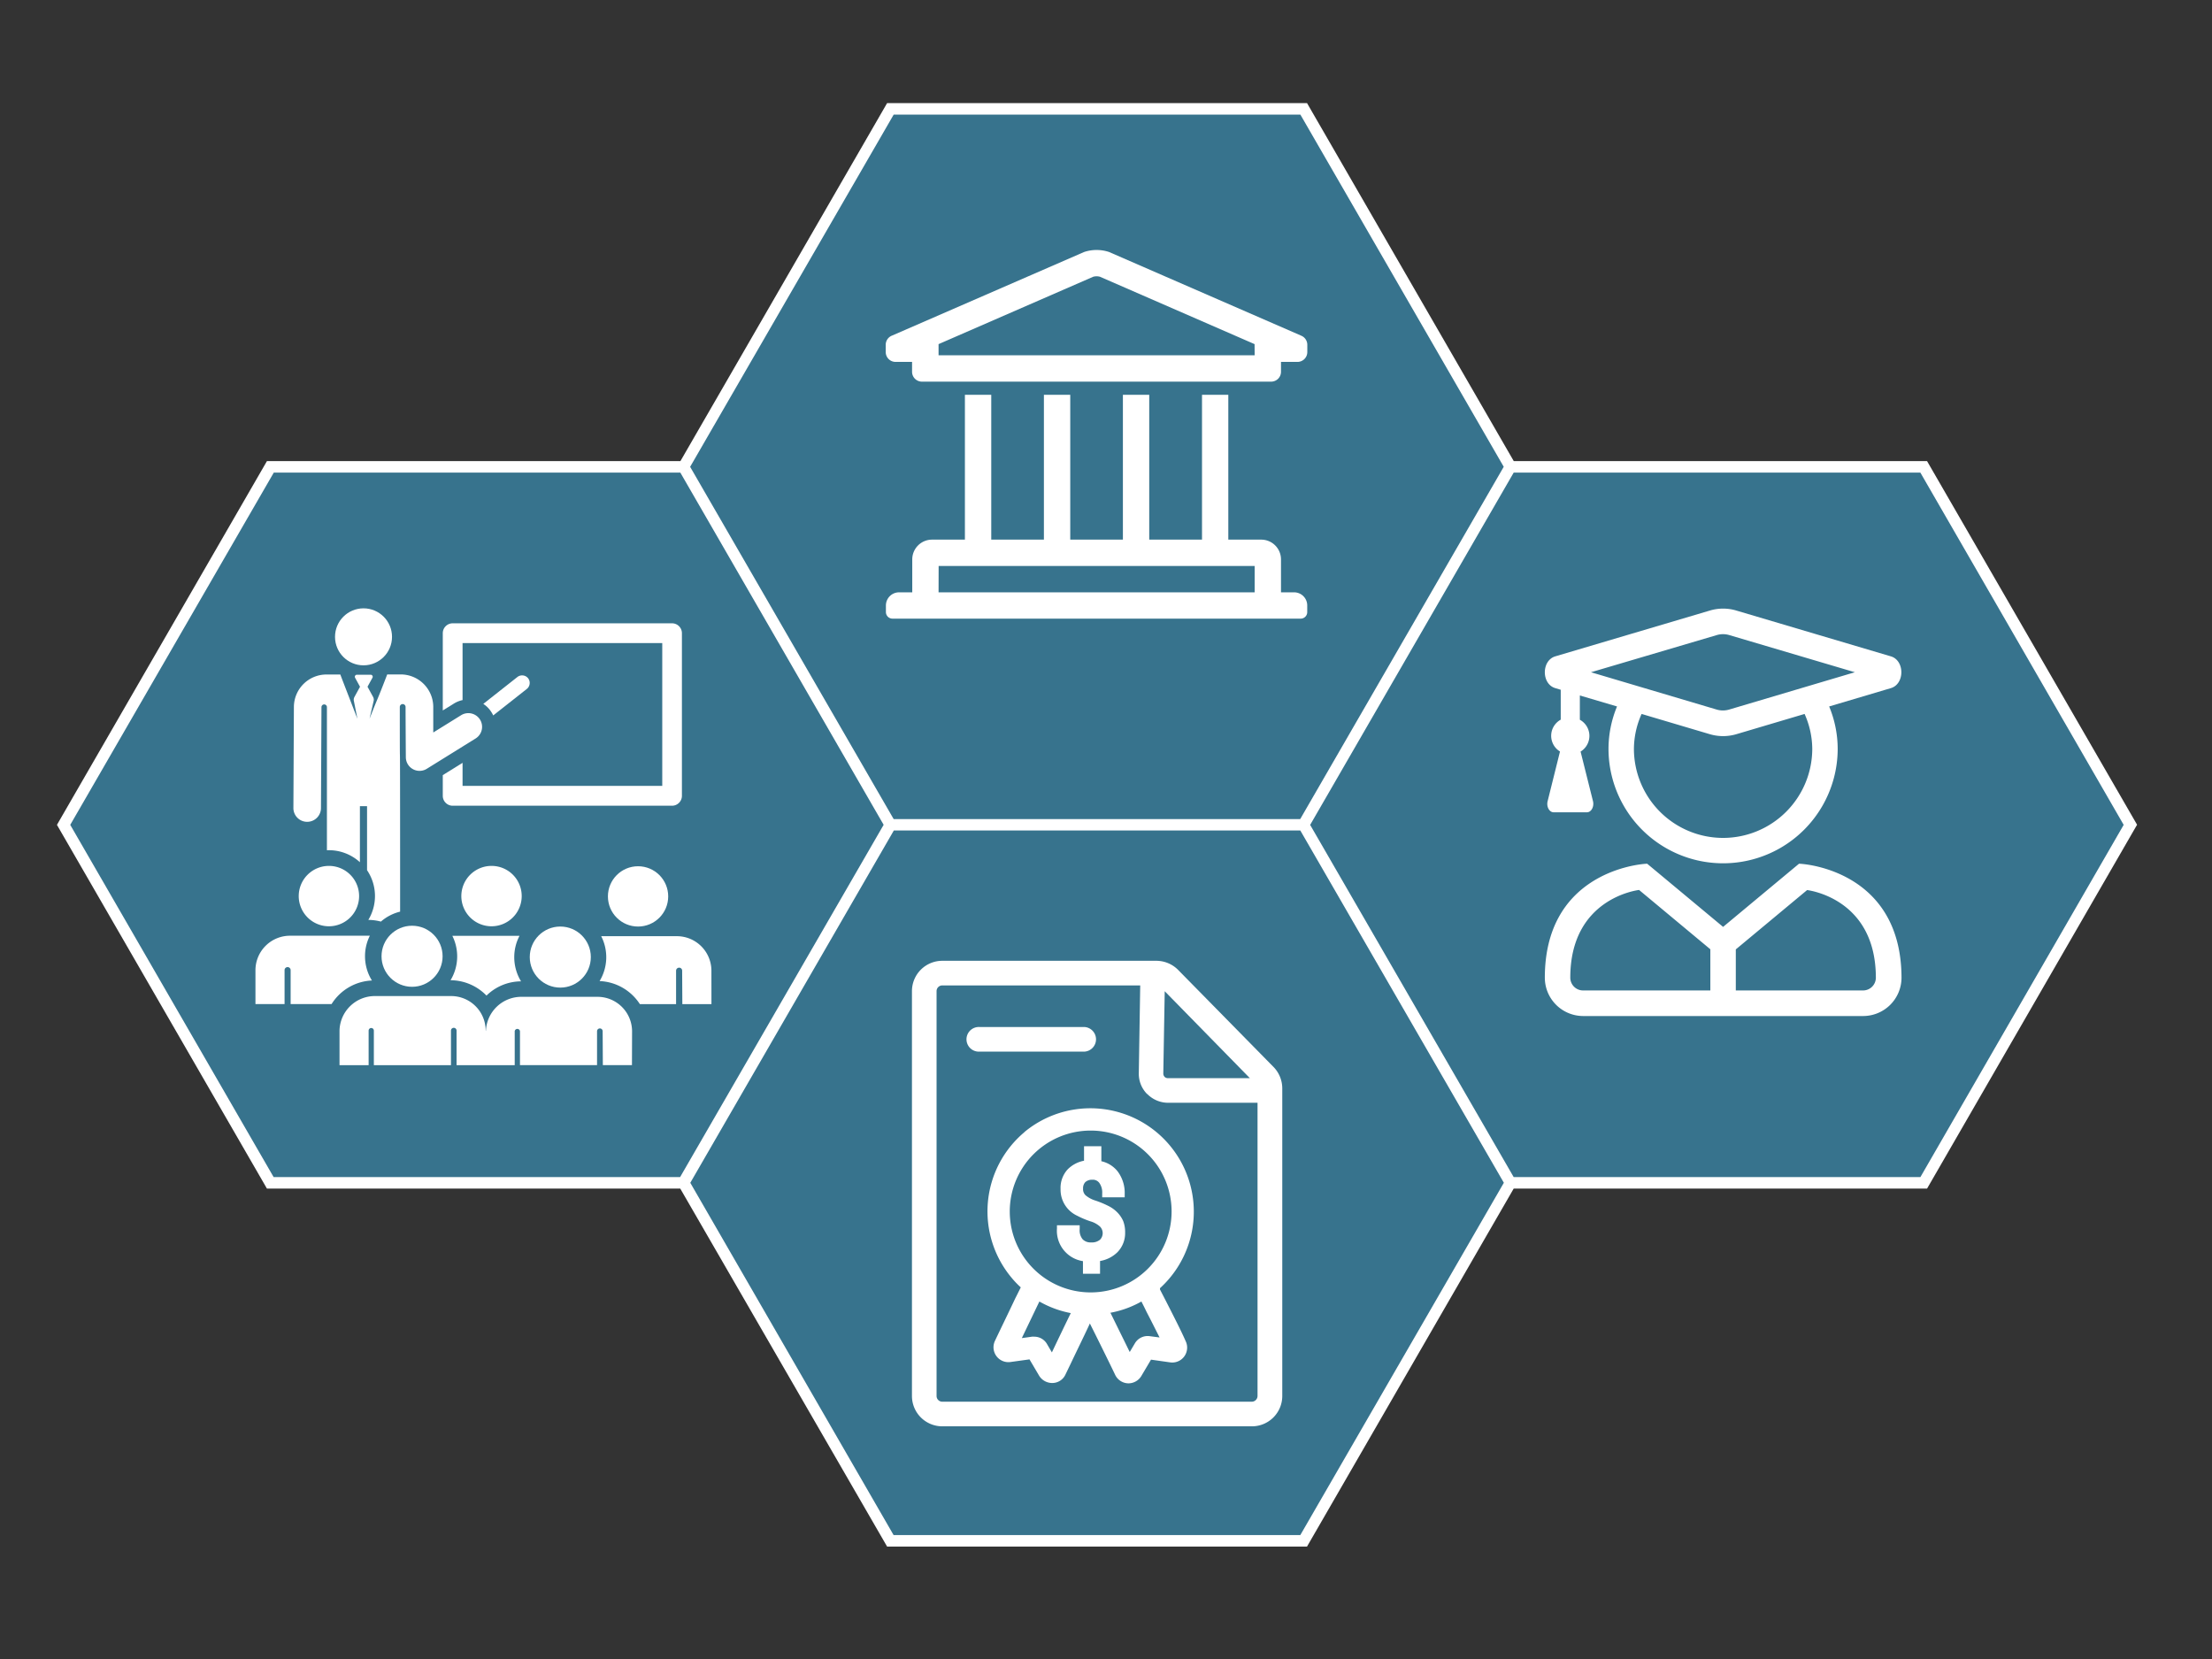 <svg xmlns="http://www.w3.org/2000/svg" viewBox="0 0 576 432">
    <rect x="0" y="0" width="576" height="432" fill="#333333" stroke="none"/>
    <defs>
        <style>
            .cls-1{fill:rgba(56, 136, 171, .75);}
            .cls-2{fill:#fff;}
        </style>
    </defs>
    <g id="Layer_1" data-name="Layer 1">
        <polygon class="cls-1" points="500.93 121.57 393.31 121.57 339.49 28.35 231.84 28.35 178.02 121.57 70.38 121.57 16.56 214.79 70.38 308.01 178 308.01 231.83 401.24 339.47 401.24 393.29 308.01 500.93 308.01 554.75 214.79 500.93 121.57"/>
        <path class="cls-2" d="M501.8,120.07H394.18L340.35,26.85H231l-53.82,93.22H69.51L14.83,214.79l54.68,94.72H177.14L231,402.73H340.34l53.82-93.22H501.8l54.25-94,.44-.75ZM232.71,29.85H338.62l52.95,91.7-53,91.74H232.71l-53-91.73ZM18.29,214.79l53-91.72H177.16l52.94,91.71-53,91.73H71.25ZM338.6,399.73H232.69L179.75,308l53-91.74H338.6l53,91.73Zm161.47-93.22H394.16l-53-91.71,53-91.73h105.9L553,214.79Z"/>
    </g>
    <g id="Layer_2" data-name="Layer 2">
        <path class="cls-2" d="M255.06,273.84h27.31a3.21,3.21,0,0,0,0-6.41H255.06a3.21,3.21,0,1,0,0,6.41Z"/>
        <path class="cls-2" d="M282,328.4v3.28h4.45v-3.32a8.44,8.44,0,0,0,4.53-2.29,7.11,7.11,0,0,0,2-5.13,8,8,0,0,0-.51-3,7.54,7.54,0,0,0-1.47-2.18h0a8.61,8.61,0,0,0-2.25-1.67,25.08,25.08,0,0,0-3.55-1.48,7.29,7.29,0,0,1-2.55-1.39,2.22,2.22,0,0,1-.62-1.71,2.34,2.34,0,0,1,.57-1.68,2.59,2.59,0,0,1,1.83-.63,2.08,2.08,0,0,1,1.83.83,4.26,4.26,0,0,1,.75,2.75v1h5.86v-.88a9.33,9.33,0,0,0-1.83-5.86,7.48,7.48,0,0,0-4.25-2.66v-3.9h-4.51v3.77a8.13,8.13,0,0,0-4.28,2.27,7.14,7.14,0,0,0-1.83,5.11,7.46,7.46,0,0,0,4.34,6.95,23.11,23.11,0,0,0,3.4,1.44,6.38,6.38,0,0,1,2.55,1.4,2.45,2.45,0,0,1,0,3.38,3.27,3.27,0,0,1-2.33.72,2.87,2.87,0,0,1-2.19-.79,3.63,3.63,0,0,1-.79-2.67v-1h-5.92v.84A8,8,0,0,0,282,328.4Z"/>
        <path class="cls-2" d="M331.46,277.67l-24.68-25.11a8,8,0,0,0-5.69-2.37H245.37a7.9,7.9,0,0,0-7.9,7.9V363.51a7.9,7.9,0,0,0,7.9,7.9H326a7.9,7.9,0,0,0,7.9-7.9V283.36A8,8,0,0,0,331.46,277.67Zm-6,3.08H304.09a1.18,1.18,0,0,1-.82-.33,1.27,1.27,0,0,1-.35-.86l.37-21.45Zm-26.72,4.12a7.61,7.61,0,0,0,5.49,2.29h23.23v76.35a1.51,1.51,0,0,1-1.47,1.49H245.37a1.49,1.49,0,0,1-1.49-1.49V258.09a1.49,1.49,0,0,1,1.49-1.49h51.54l-.37,22.9A7.49,7.49,0,0,0,298.69,284.87Z"/>
        <path class="cls-2" d="M266.76,294.81a26.93,26.93,0,0,0-3.33,37.93l0,0a23.3,23.3,0,0,0,2.38,2.49l-1.47,2.93c-1.72,3.66-4,8.33-5.26,11a3.88,3.88,0,0,0,4,5.51l5-.69,2.55,4.32a4,4,0,0,0,3.5,1.83,3.77,3.77,0,0,0,3.31-2.2l1.36-2.82c1.63-3.44,3.66-7.55,5-10.48,2.09,4.16,5.18,10.43,6.54,13.28a3.89,3.89,0,0,0,3.48,2.31,3.94,3.94,0,0,0,3.33-1.83l2.57-4.34,5,.71a3.87,3.87,0,0,0,4.37-3.31,3.8,3.8,0,0,0-.33-2.18c-1-2.33-3.18-6.61-4.94-10.06l-.11-.22-1.65-3.2v-.35a26.93,26.93,0,0,0-35.3-40.66Zm12.07,47.12c-1.39,2.83-3.29,6.8-4.92,10.23l-1.32-2.26a3.82,3.82,0,0,0-3.3-1.83,2.72,2.72,0,0,0-.57,0l-2.64.37,4.57-9.53A26.62,26.62,0,0,0,278.83,341.93Zm26.25-26.46A21.07,21.07,0,1,1,284,294.4,21.06,21.06,0,0,1,305.08,315.47Zm-7.86,23.44c.41.81.86,1.69,1.3,2.62l1.07,2.07,2.36,4.67-2.55-.33a3.85,3.85,0,0,0-3.86,1.83l-1.36,2.29c-.53-1.06-1.1-2.25-1.7-3.46-1.16-2.34-2.35-4.78-3.33-6.76A25.9,25.9,0,0,0,297.22,338.91Z"/>
        <path class="cls-2" d="M337,154.24h-3.43v-8.57a5.15,5.15,0,0,0-5.15-5.15h-8.57V102.81H313v37.71H299.26V102.81H292.4v37.71H278.69V102.81h-6.86v37.71H258.12V102.81h-6.86v37.71h-8.57a5.15,5.15,0,0,0-5.14,5.15v8.57h-3.43a3.43,3.43,0,0,0-3.43,3.43v1.71a1.71,1.71,0,0,0,1.71,1.71H338.69a1.7,1.7,0,0,0,1.71-1.71v-1.71A3.42,3.42,0,0,0,337,154.24Zm-92.58-6.86h82.29v6.86H244.4Zm94.35-60L288.8,65.62a10.32,10.32,0,0,0-6.5,0l-50,21.76a2.57,2.57,0,0,0-1.66,2.4v1.89a2.57,2.57,0,0,0,2.57,2.57h4.29v2.57a2.57,2.57,0,0,0,2.57,2.57H331a2.57,2.57,0,0,0,2.57-2.57V94.24h4.28a2.57,2.57,0,0,0,2.57-2.57V89.78A2.56,2.56,0,0,0,338.75,87.38Zm-12.06,5.14H244.4V89.61l40.28-17.55a3.42,3.42,0,0,1,1.74,0l40.27,17.55Z"/>
        <path class="cls-2" d="M468.46,224.91l-19.77,16.45-19.77-16.45c-3.81.16-26.65,3.21-26.65,29.71a10,10,0,0,0,10,9.95h72.94a10,10,0,0,0,9.94-9.95C495.1,228.12,472.29,225.07,468.46,224.91Zm-23.09,33H412.22a3.33,3.33,0,0,1-3.32-3.32c0-20.64,17.43-22.77,17.91-22.85l18.56,15.45Zm43.1-3.32a3.33,3.33,0,0,1-3.31,3.32H452V247.22l18.57-15.45C471.05,231.85,488.47,234,488.47,254.62ZM405,179.19l1.41.42v7.79a4.79,4.79,0,0,0-.19,8.29L403,208.62c-.36,1.43.43,2.9,1.57,2.9h8.66c1.14,0,1.93-1.47,1.58-2.9l-3.23-12.91a4.79,4.79,0,0,0-.19-8.29V181.1l9.68,2.86a28.93,28.93,0,0,0-2.22,11,29.84,29.84,0,0,0,59.68,0,28.93,28.93,0,0,0-2.22-11l16.06-4.77c3.65-1.07,3.65-7.21,0-8.28L452.19,159a12,12,0,0,0-7,0L405,170.91C401.36,172,401.36,178.12,405,179.19Zm43.68,39a23.22,23.22,0,0,1-23.21-23.21,22.51,22.51,0,0,1,2-9.07l17.72,5.26a12.23,12.23,0,0,0,7,0l17.72-5.26a22.59,22.59,0,0,1,2,9.07,23.23,23.23,0,0,1-23.21,23.21Zm-1.62-52.82a5.74,5.74,0,0,1,3.23,0L483,175.05l-32.74,9.72a5.73,5.73,0,0,1-3.23,0l-32.74-9.72Z"/>
        <path class="cls-2" d="M175,162.31H117.87a2.57,2.57,0,0,0-2.57,2.58V185l2.86-1.77a7.18,7.18,0,0,1,2.29-.93V167.46h52v37.18h-52v-6l-5.15,3.2v5.39a2.58,2.58,0,0,0,2.57,2.58H175a2.58,2.58,0,0,0,2.57-2.58V164.89A2.57,2.57,0,0,0,175,162.31Z"/>
        <path class="cls-2" d="M137.52,176.62a2,2,0,0,0-2.79-.33l-8.88,7A7,7,0,0,1,128,185.5a5.65,5.65,0,0,1,.43.8l8.75-6.9A2,2,0,0,0,137.52,176.62Z"/>
        <circle class="cls-2" cx="94.66" cy="165.83" r="7.42"/>
        <path class="cls-2" d="M125,187.39a3.58,3.58,0,0,0-4.93-1.15l-7.25,4.5c0-6,0-2.82,0-6.69a8.48,8.48,0,0,0-8.47-8.43h-3.52c-3,7.8-2,4.9-4.6,11.53l1.08-4.68a1.49,1.49,0,0,0-.16-1l-1.45-2.65,1.29-2.34a.53.53,0,0,0-.46-.78H92.92a.53.53,0,0,0-.46.78l1.29,2.35-1.45,2.65a1.49,1.49,0,0,0-.16,1l.93,4.69c-.5-1.3-4-10.3-4.45-11.53H85a8.48,8.48,0,0,0-8.47,8.43l-.13,26.3A3.58,3.58,0,0,0,80,214h0a3.59,3.59,0,0,0,3.58-3.57l.13-26.3h0a.7.7,0,0,1,.71-.7.71.71,0,0,1,.71.71v37.26a12,12,0,0,1,8.59,3.12V209.93h1.86V226.6a12,12,0,0,1,.33,12.94,13.17,13.17,0,0,1,3.28.44,11.9,11.9,0,0,1,5-2.59c0-64.9-.08-24.78-.08-53.3a.75.75,0,0,1,1.5,0c0,2.51.05,10.36.07,13.1a3.57,3.57,0,0,0,5.46,3l12.69-7.88A3.57,3.57,0,0,0,125,187.39Z"/>
        <circle class="cls-2" cx="166.15" cy="233.42" r="7.85"/>
        <path class="cls-2" d="M185.25,252.7a9,9,0,0,0-9-8.92h-19.7a12,12,0,0,1-.42,11.69,13.12,13.12,0,0,1,10.49,6h9.43v-8.7a.79.79,0,0,1,.77-.79.78.78,0,0,1,.81.74h0l.05,8.75h7.58Z"/>
        <path class="cls-2" d="M133.91,249.25a11.94,11.94,0,0,1,1.37-5.56H117.79a12,12,0,0,1-.47,11.56,13.11,13.11,0,0,1,9.36,4,12.94,12.94,0,0,1,9-3.71A12.06,12.06,0,0,1,133.91,249.25Z"/>
        <path class="cls-2" d="M128,225.48a7.86,7.86,0,1,0,7.85,7.85A7.84,7.84,0,0,0,128,225.48Z"/>
        <path class="cls-2" d="M95.05,249a11.83,11.83,0,0,1,1.26-5.34c-.34,0,1.08,0-20.79,0a9,9,0,0,0-9,8.92l0,8.88h7.58l0-8.84a.79.79,0,0,1,1.58,0v8.84H86.34a13.06,13.06,0,0,1,10.51-6.14A11.92,11.92,0,0,1,95.05,249Z"/>
        <path class="cls-2" d="M85.66,225.48a7.86,7.86,0,1,0,7.85,7.85A7.85,7.85,0,0,0,85.66,225.48Z"/>
        <path class="cls-2" d="M164.59,268.5a9,9,0,0,0-9-8.93H135.76a9.23,9.23,0,0,0-9.23,8.93l-.06-.21a9,9,0,0,0-9-8.92H97.64a9.21,9.21,0,0,0-9.23,8.92l0,9.08h7.58l0-9a.68.68,0,1,1,1.36,0v9h20.08v-9a.73.73,0,1,1,1.46,0l0,9h15.14l0-8.84h0a.69.69,0,0,1,1.37,0v8.83h20.07v-8.83a.73.73,0,0,1,.73-.73.72.72,0,0,1,.73.72l.05,8.84h7.58Z"/>
        <circle class="cls-2" cx="107.3" cy="249.01" r="7.95"/>
        <circle class="cls-2" cx="145.9" cy="249.22" r="7.95"/>
    </g>
</svg>
